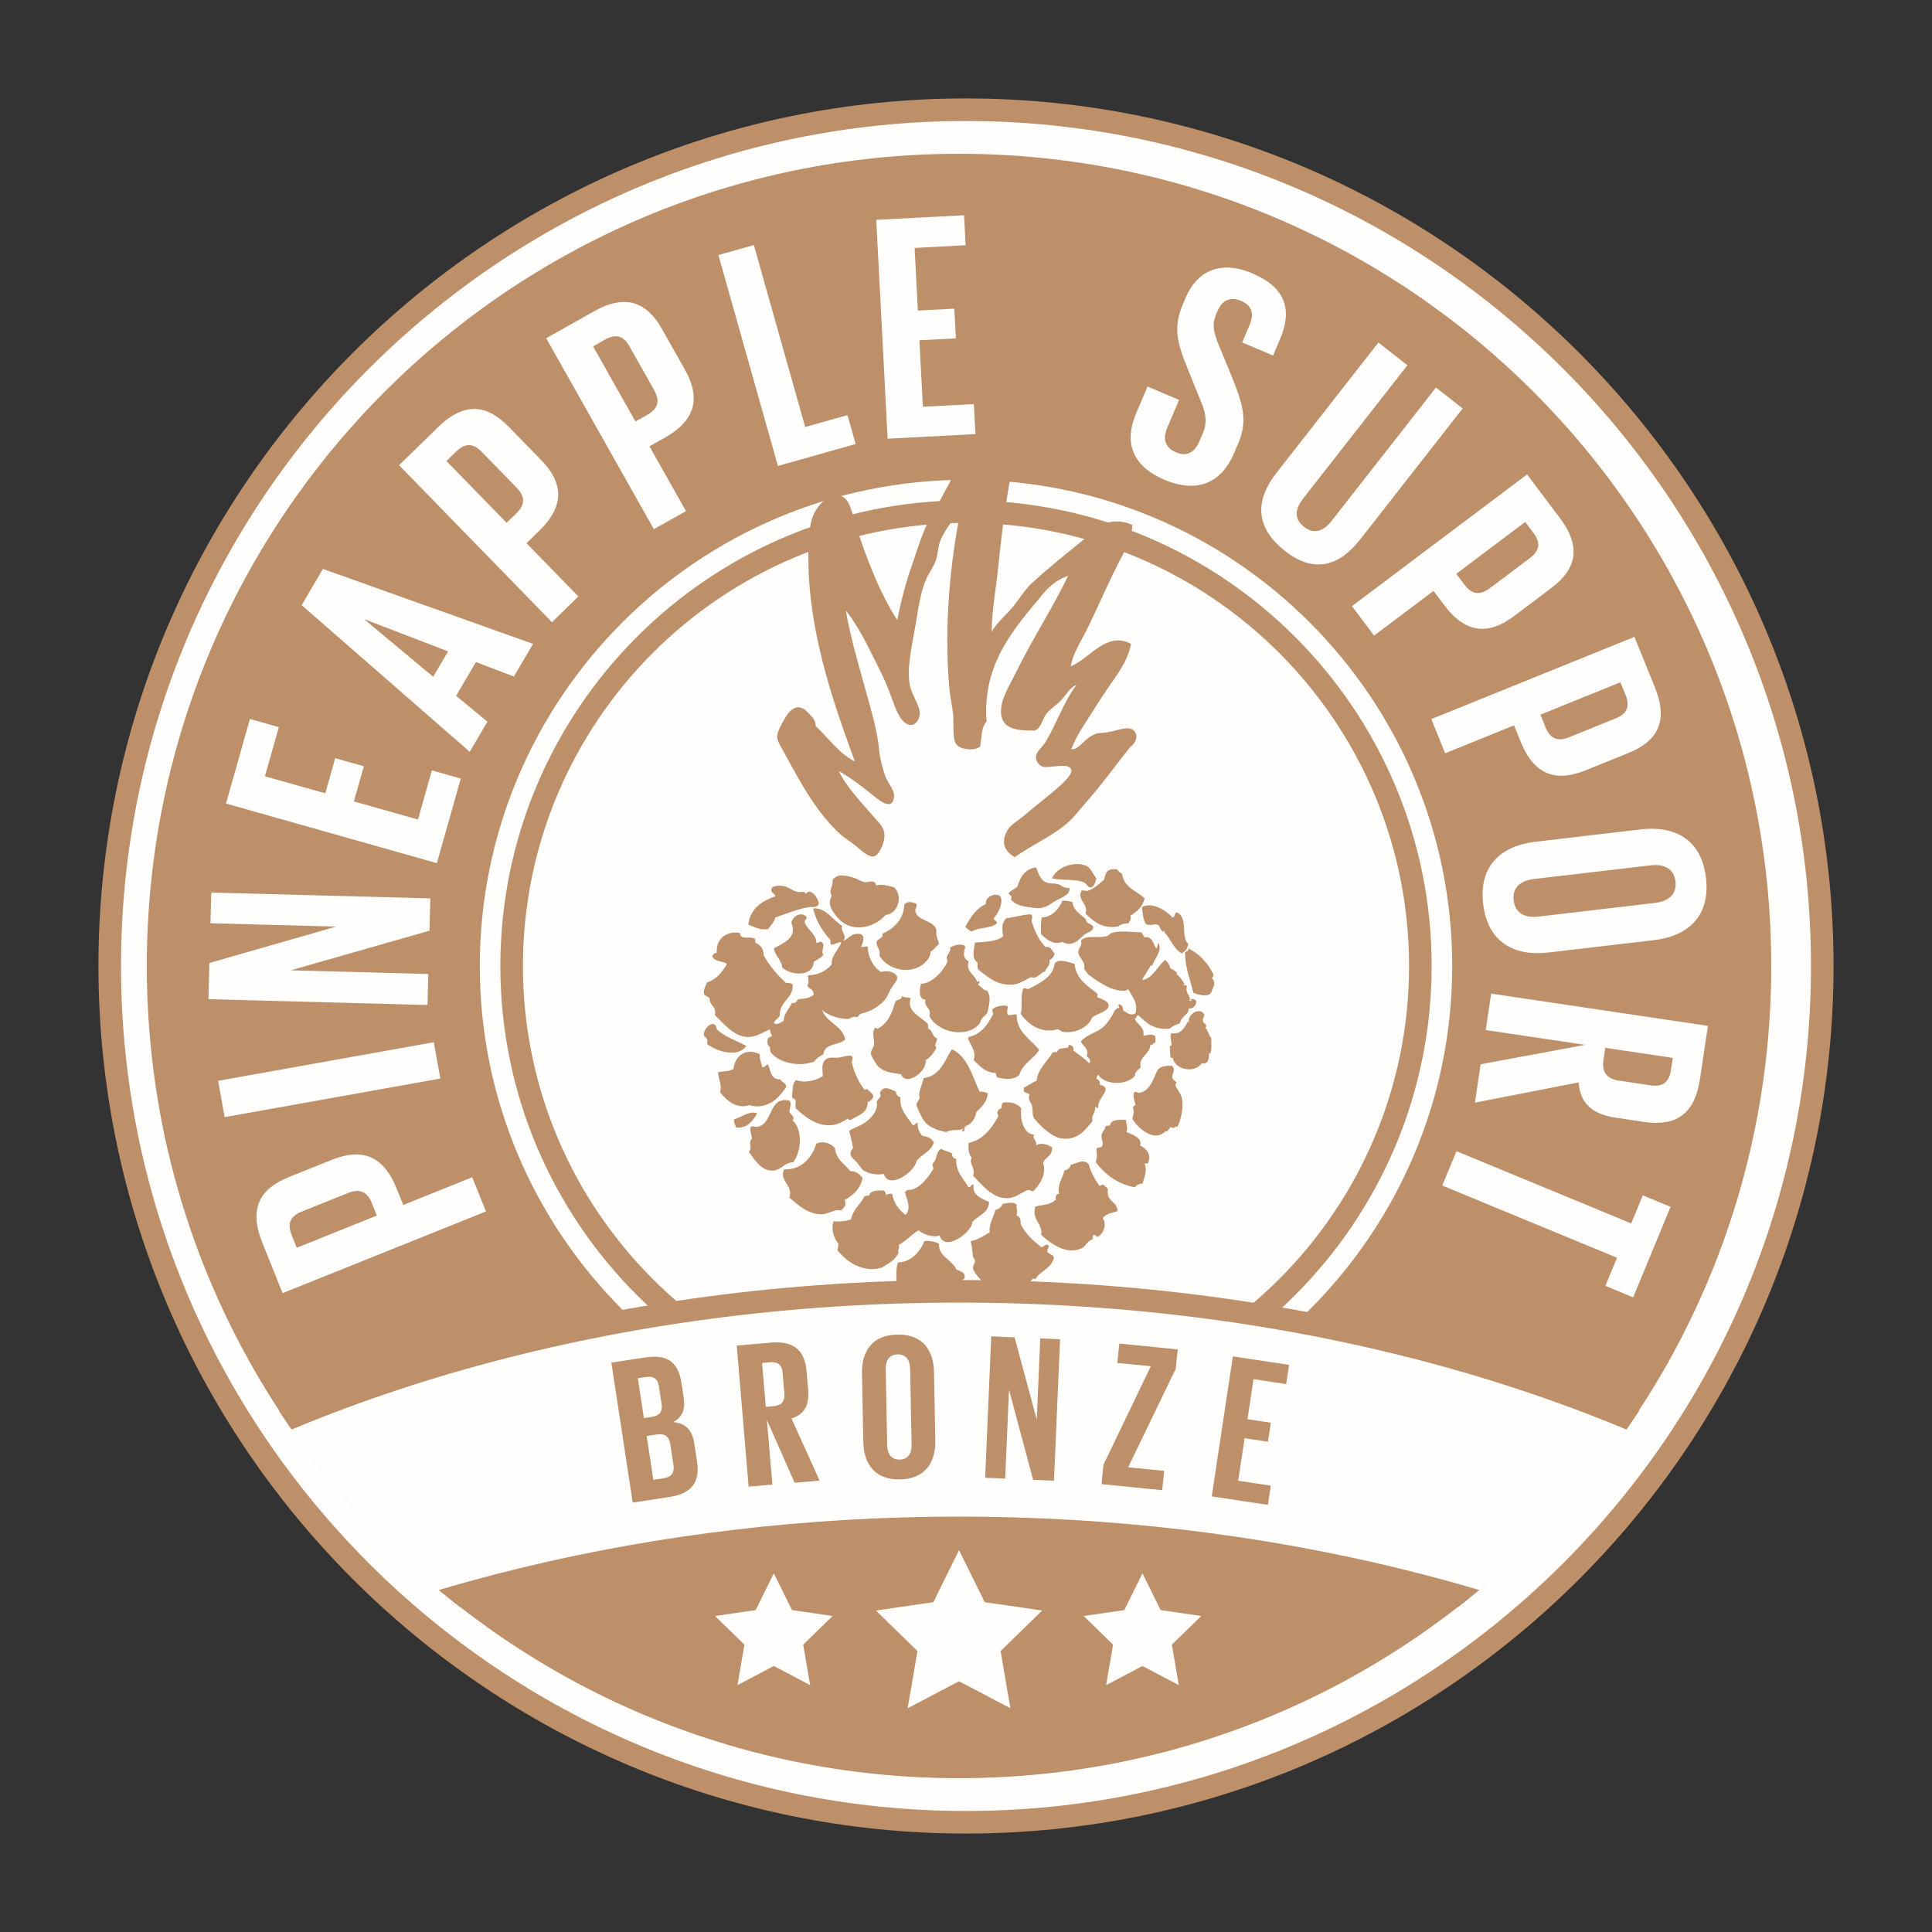 <?xml version="1.0" encoding="UTF-8" standalone="no"?>
<!DOCTYPE svg PUBLIC "-//W3C//DTD SVG 1.1//EN" "http://www.w3.org/Graphics/SVG/1.1/DTD/svg11.dtd">
<svg width="100%" height="100%" viewBox="0 0 1024 1024" version="1.1" xmlns="http://www.w3.org/2000/svg" xmlns:xlink="http://www.w3.org/1999/xlink" xml:space="preserve" xmlns:serif="http://www.serif.com/" style="fill-rule:evenodd;clip-rule:evenodd;stroke-linejoin:round;stroke-miterlimit:2;">
    <rect x="0" y="0" width="1024" height="1024" fill="#333333" stroke="none"/>
    <g>
        <path d="M965.842,512.001C965.842,762.645 762.645,965.839 511.998,965.839C261.349,965.839 58.159,762.645 58.159,512.001C58.159,261.353 261.349,58.16 511.998,58.16C762.645,58.16 965.842,261.353 965.842,512.001Z" style="fill:rgb(255,254,253);fill-rule:nonzero;"/>
        <path d="M511.998,64.143C265.05,64.143 64.142,265.051 64.142,512.001C64.142,758.953 265.05,959.858 511.998,959.858C758.948,959.858 959.86,758.953 959.86,512.001C959.86,265.051 758.948,64.143 511.998,64.143ZM511.998,971.822C258.452,971.822 52.178,765.547 52.178,512.001C52.178,258.455 258.452,52.179 511.998,52.179C765.543,52.179 971.823,258.455 971.823,512.001C971.823,765.547 765.543,971.822 511.998,971.822Z" style="fill:rgb(190,144,105);fill-rule:nonzero;"/>
        <path d="M938.799,512.001C938.799,749.751 746.061,942.483 508.299,942.483C270.55,942.483 77.817,749.751 77.817,512.001C77.817,274.249 270.55,81.51 508.299,81.51C746.061,81.51 938.799,274.249 938.799,512.001Z" style="fill:rgb(190,144,105);fill-rule:nonzero;"/>
        <path d="M157.289,661.329L199.736,644.283L197.055,637.606C194.56,631.401 190.459,629.915 184.57,632.275L159.772,642.238C153.89,644.604 152.113,648.454 154.602,654.658L157.289,661.329ZM149.783,685.397L138.993,658.525C131.643,640.24 138.023,629.927 153.13,623.857L175.866,614.729C190.967,608.659 202.873,611.634 210.216,629.918L213.727,638.663L250.291,623.974L257.57,642.099L149.783,685.397Z" style="fill:rgb(255,254,253);fill-rule:nonzero;"/>
        <path d="M229.937,552.394L115.608,572.851L119.054,592.11L233.383,571.654L229.937,552.394Z" style="fill:rgb(255,254,253);"/>
        <path d="M154.064,514.297L227.017,516.236L226.573,532.676L110.473,529.588L110.987,510.409L178.156,491.12L111.547,489.344L111.98,473.077L228.08,476.168L227.624,493.287L154.064,514.297Z" style="fill:rgb(255,254,253);fill-rule:nonzero;"/>
        <path d="M119.785,425.899L132.462,381.061L147.79,385.398L140.43,411.441L172.408,420.481L177.671,401.848L192.843,406.139L187.573,424.766L221.532,434.364L228.892,408.318L244.227,412.649L231.55,457.491L119.785,425.899Z" style="fill:rgb(255,254,253);fill-rule:nonzero;"/>
        <path d="M229.599,358.689L237.491,345.244L193.397,328.303L193.309,328.452L229.599,358.689ZM248.965,398.466L159.883,320.747L171.158,301.542L282.526,341.28L272.385,358.569L252.242,350.919L241.738,368.798L258.329,382.509L248.965,398.466Z" style="fill:rgb(255,254,253);fill-rule:nonzero;"/>
        <path d="M236.609,244.351L268.534,277.115L273.687,272.093C278.471,267.432 278.284,263.068 273.868,258.526L255.215,239.385C250.793,234.843 246.551,234.668 241.761,239.33L236.609,244.351ZM211.501,246.568L232.239,226.364C246.353,212.612 258.323,214.59 269.679,226.244L286.778,243.793C298.135,255.447 299.917,267.589 285.803,281.338L279.055,287.916L306.553,316.138L292.562,329.767L211.501,246.568Z" style="fill:rgb(255,254,253);fill-rule:nonzero;"/>
        <path d="M314.346,183.569L336.813,223.416L343.082,219.882C348.9,216.601 349.841,212.337 346.727,206.814L333.6,183.528C330.487,178.007 326.432,176.755 320.608,180.038L314.346,183.569ZM289.501,179.284L314.725,165.059C331.889,155.382 342.953,160.354 350.951,174.535L362.985,195.875C370.976,210.056 369.592,222.242 352.429,231.922L344.221,236.551L363.575,270.878L346.563,280.473L289.501,179.284Z" style="fill:rgb(255,254,253);fill-rule:nonzero;"/>
        <path d="M380.761,135.182L399.554,129.88L426.777,226.328L449.198,219.999L453.527,235.334L412.307,246.965L380.761,135.182Z" style="fill:rgb(255,254,253);fill-rule:nonzero;"/>
        <path d="M464.427,116.514L510.969,114.09L511.792,130L484.757,131.408L486.486,164.604L505.823,163.593L506.64,179.337L487.304,180.342L489.144,215.585L516.174,214.181L517.004,230.091L470.462,232.514L464.427,116.514Z" style="fill:rgb(255,254,253);fill-rule:nonzero;"/>
        <path d="M602.119,219.21L608.217,204.863L624.931,211.963L618.703,226.629C616.156,232.623 617.359,237.23 623.512,239.847C629.189,242.256 633.32,239.545 635.726,233.87L637.473,229.767C640.084,223.618 639.174,218.766 635.867,211.213L629.791,196.155C623.832,181.712 621.713,173.554 626.939,161.254L628.482,157.626C634.107,144.38 646.195,137.413 663.697,144.853C681.666,152.497 685.008,164.338 678.441,179.793L674.756,188.465L658.357,181.495L662.318,172.195C664.93,166.041 663.369,161.841 657.685,159.428C652.644,157.284 647.971,158.648 645.418,164.639L644.482,166.847C641.935,172.838 643.771,177.716 646.832,184.972L653.515,201.214C659.07,215.305 661.25,223.305 656.23,235.132L654.023,240.334C647.783,255 635.474,262.057 617.191,254.281C598.9,246.512 596.154,233.245 602.119,219.21Z" style="fill:rgb(255,254,253);fill-rule:nonzero;"/>
        <path d="M775.24,216.497L721.097,285.705C710.011,299.869 696.761,304.29 681.111,292.049C664.929,279.384 665.355,264.931 676.443,250.768L730.58,181.566L745.961,193.591L690.65,264.283C686.433,269.681 685.738,275.011 691.142,279.232C696.533,283.455 701.547,281.498 705.769,276.104L761.08,205.415L775.24,216.497Z" style="fill:rgb(255,254,253);fill-rule:nonzero;"/>
        <path d="M808.404,276.638L771.84,304.136L776.17,309.887C780.187,315.226 784.529,315.597 789.599,311.785L810.957,295.723C816.027,291.911 816.74,287.732 812.72,282.392L808.404,276.638ZM809.396,251.451L826.8,274.594C838.634,290.34 835.16,301.959 822.15,311.742L802.574,326.466C789.564,336.251 777.297,336.473 765.455,320.729L759.789,313.197L728.295,336.879L716.558,321.273L809.396,251.451Z" style="fill:rgb(255,254,253);fill-rule:nonzero;"/>
        <path d="M858.853,361.627L816.46,378.796L819.152,385.464C821.66,391.657 825.771,393.138 831.648,390.76L856.417,380.727C862.3,378.346 864.064,374.491 861.552,368.295L858.853,361.627ZM866.29,337.544L877.162,364.381C884.552,382.643 878.203,392.98 863.119,399.085L840.412,408.283C825.322,414.39 813.41,411.449 806.021,393.187L802.486,384.457L765.957,399.24L758.626,381.136L866.29,337.544Z" style="fill:rgb(255,254,253);fill-rule:nonzero;"/>
        <path d="M815.344,485.81L877.291,478.554C884.272,477.74 888.846,474.094 888.028,467.116C887.229,460.313 881.936,457.828 874.955,458.646L813.02,465.898C806.039,466.716 801.459,470.358 802.264,477.17C803.082,484.142 808.369,486.628 815.344,485.81ZM813.803,446.141L869.627,439.604C887.66,437.493 901.797,444.806 904.198,465.227C906.612,485.819 894.535,496.203 876.502,498.314L820.684,504.851C802.815,506.946 788.508,499.652 786.094,479.06C783.699,458.64 795.938,448.236 813.803,446.141Z" style="fill:rgb(255,254,253);fill-rule:nonzero;"/>
        <path d="M886.586,560.704L850.828,555.386L849.875,561.826C848.889,568.431 851.856,571.815 857.949,572.726L874.902,575.247C881.17,576.177 884.647,573.752 885.627,567.145L886.586,560.704ZM840.154,553.794L787.455,545.954L790.336,526.638L905.221,543.731L901.037,571.862C898.141,591.348 887.42,597.028 871.315,594.634L856.576,592.44C844.209,590.602 837.578,585.111 836.672,573.717L781.736,584.422L784.762,564.087L840.154,553.794Z" style="fill:rgb(255,254,253);fill-rule:nonzero;"/>
        <path d="M885.445,639.644L865.619,687.612L850.892,681.518L857.043,666.645L764.427,628.352L771.957,610.143L864.568,648.442L870.724,633.557L885.445,639.644Z" style="fill:rgb(255,254,253);fill-rule:nonzero;"/>
        <path d="M775.678,512.001C775.678,657.626 657.627,775.671 511.998,775.671C366.379,775.671 248.328,657.626 248.328,512.001C248.328,366.374 366.379,248.326 511.998,248.326C657.627,248.326 775.678,366.374 775.678,512.001Z" style="fill:rgb(255,254,253);fill-rule:nonzero;"/>
        <path d="M511.998,254.308C369.907,254.308 254.31,369.909 254.31,512.001C254.31,654.092 369.907,769.689 511.998,769.689C654.094,769.689 769.698,654.092 769.698,512.001C769.698,369.909 654.094,254.308 511.998,254.308ZM511.998,781.654C363.312,781.654 242.346,660.687 242.346,512.001C242.346,363.313 363.312,242.344 511.998,242.344C660.69,242.344 781.661,363.313 781.661,512.001C781.661,660.687 660.69,781.654 511.998,781.654Z" style="fill:rgb(190,144,105);fill-rule:nonzero;"/>
        <path d="M752.814,512.001C752.814,644.996 645.004,752.812 511.998,752.812C379.003,752.812 271.187,644.996 271.187,512.001C271.187,378.998 379.003,271.182 511.998,271.182C645.004,271.182 752.814,378.998 752.814,512.001Z" style="fill:rgb(255,254,253);fill-rule:nonzero;"/>
        <path d="M511.998,277.164C382.514,277.164 277.169,382.512 277.169,512.001C277.169,641.485 382.514,746.83 511.998,746.83C641.487,746.83 746.832,641.485 746.832,512.001C746.832,382.512 641.487,277.164 511.998,277.164ZM511.998,758.794C375.916,758.794 265.205,648.086 265.205,512.001C265.205,375.914 375.916,265.2 511.998,265.2C648.082,265.2 758.795,375.914 758.795,512.001C758.795,648.086 648.082,758.794 511.998,758.794Z" style="fill:rgb(190,144,105);fill-rule:nonzero;"/>
        <path d="M508.305,821.6L521.916,849.191L552.363,853.619L530.334,875.087L535.539,905.412L508.305,891.099L481.071,905.412L486.276,875.087L464.246,853.619L494.694,849.191L508.305,821.6Z" style="fill:rgb(255,254,253);"/>
        <path d="M605.529,833.861L615.158,853.379L636.695,856.515L621.109,871.698L624.791,893.144L605.529,883.02L586.269,893.144L589.949,871.698L574.363,856.515L595.896,853.379L605.529,833.861Z" style="fill:rgb(255,254,253);"/>
        <path d="M410.134,833.861L419.767,853.379L441.3,856.515L425.714,871.698L429.394,893.144L410.134,883.02L390.874,893.144L394.554,871.698L378.968,856.515L400.501,853.379L410.134,833.861Z" style="fill:rgb(255,254,253);"/>
        <path d="M581.106,465.539C580.71,467.531 580.019,469.222 578.722,470.303C576.374,470.607 576.241,468.7 574.979,467.922C570.725,465.594 562.827,466.906 557.616,465.539C559.643,460.203 568.504,456.224 575.317,458.73C578.313,459.831 579.242,463.357 581.106,465.539Z" style="fill:rgb(190,144,105);"/>
        <path d="M549.098,459.749C551.108,464.712 552.026,468.255 557.955,468.258C558.686,468.258 559.948,468.404 560.672,468.603C562.366,469.07 563.692,470.811 566.805,470.645C567.588,474.556 561.174,476.168 558.299,478.134C555.846,479.819 553.194,481.934 548.077,481.2C543.94,480.607 538.764,480.359 535.821,476.775C536.563,474.631 535.539,474.684 534.459,473.708C535.469,471.883 537.76,471.336 539.233,469.967C540.774,464.82 543.203,460.556 549.098,459.749Z" style="fill:rgb(190,144,105);"/>
        <path d="M441.183,466.564C443.624,463.094 447.276,463.684 452.411,465.203C454.759,465.892 456.862,467.569 458.544,467.581C460.701,467.598 463.627,466.015 464.334,469.287C467.483,468.495 470.182,469.351 473.862,470.303C478.769,474.611 476.041,484.419 469.44,484.946C462.64,492.499 450.664,494.395 443.905,486.307C441.493,483.42 438.151,479.414 440.838,474.731C438.893,471.603 441.983,469.593 441.183,466.564Z" style="fill:rgb(190,144,105);"/>
        <path d="M410.881,486.306C410.256,488.975 408.463,490.472 407.131,492.434C402.866,493.082 400.284,491.526 396.586,490.051C397.743,481.449 403.69,477.645 410.881,475.069C411.155,473.79 408.428,473.229 408.837,471.325C409.275,469.318 412.791,469.245 415.309,469.625C417.622,469.975 419.942,472.035 422.46,472.689C424.498,473.221 426.555,471.862 426.882,473.708C427.665,473.25 428.015,472.338 429.61,472.689C432.005,473.813 433.284,476.042 434.032,478.817C433.022,481.51 430.516,480.476 428.243,480.858C422.43,481.846 416.074,484.615 410.881,486.306Z" style="fill:rgb(190,144,105);"/>
        <path d="M526.631,486.642C526.701,488.059 528.518,487.708 528.336,489.373C525.41,492.347 518.447,491.289 515.052,493.792C513.784,493.024 512.36,492.405 511.659,491.07C514.422,486.233 517.266,481.477 522.547,479.156C522.127,475.396 526.725,473.615 529.02,474.392C533.285,475.835 528.723,485.102 526.631,486.642Z" style="fill:rgb(190,144,105);"/>
        <path d="M568.504,478.134C568.615,482.366 572.846,484.676 575.316,486.987C575.731,487.375 575.639,488.365 576,488.687C577.35,489.884 579.283,489.978 579.406,491.409C579.574,493.568 576.303,494.096 574.633,495.501C572.436,497.353 568.604,502.365 563.061,499.243C558.358,501.136 554.361,497.59 551.832,495.159C551.645,492.706 551.5,489.335 552.166,486.306C557.295,486.087 561.25,482.094 563.061,477.453C565.35,477.205 566.899,477.701 568.504,478.134Z" style="fill:rgb(190,144,105);"/>
        <path d="M485.435,478.817C486.527,480.45 484.985,481.492 485.102,482.565C485.663,488.234 494.688,487.44 496.33,492.776C495.903,495.773 497.014,497.823 497.703,500.263C496.155,501.565 495.08,503.323 493.268,504.346C493.187,505.528 492.819,506.87 492.252,507.752C486.212,517.227 471.321,515.492 466.034,506.393C467.214,503.11 464.188,502.462 464.679,498.904C465.853,497.3 468.219,497.272 467.74,494.817C474.307,492.081 479.038,486.674 479.312,479.498C480.925,477.517 482.893,478.023 485.435,478.817Z" style="fill:rgb(190,144,105);"/>
        <path d="M546.043,484.604C547.557,484.633 547.061,487.06 546.715,488.009C548.322,493.553 550.635,498.39 554.205,501.969C556.77,501.151 557.527,504.057 558.971,505.37C558.604,507.042 557.738,508.213 556.254,508.777C556.623,511.993 554.637,512.834 553.865,514.905C552.061,515.247 550.336,517.677 548.076,518.308C547.639,518.43 546.803,517.792 546.383,517.969C544.576,518.711 540.559,521.308 537.865,521.711C529.055,523.054 523.599,517.776 518.459,513.879C518.06,512.931 518.084,511.532 518.125,510.138C514.918,508.128 516.08,503.701 516.763,499.585C521.356,499.132 528.15,499.348 531.736,496.179C530.883,492.143 531.012,488.71 533.441,486.643C538.051,486.134 541.936,484.779 546.043,484.604Z" style="fill:rgb(190,144,105);"/>
        <path d="M427.221,485.625C428.43,487.088 426.035,487.208 426.543,489.029C428.021,492.93 432.736,495.258 432.671,499.584C433.057,500.271 434.178,498.851 435.394,499.242C437.87,500.803 434.74,504.305 436.416,506.055C435.212,507.794 432.992,508.522 431.31,509.795C430.773,518.199 418.984,516.861 414.626,512.857C414.153,508.453 410.811,506.919 410.203,502.646C415.058,499.854 422.898,497.116 419.393,489.029C420.152,485.947 423.821,483.053 427.221,485.625Z" style="fill:rgb(190,144,105);"/>
        <path d="M511.314,501.287C511.255,501.68 511.383,501.889 511.659,501.969C510.548,505.19 510.397,508.061 513.352,509.461C511.769,514.983 516.49,516.309 517.781,520.014C518.013,521.029 518.51,519.683 519.143,520.014C519.51,521.284 518.301,520.977 518.459,522.052C520.111,523.01 520.977,524.757 523.231,525.119C525.627,528.463 524.096,533.251 523.231,537.03C521.869,538.619 519.906,539.609 519.481,542.14C512.849,550.98 496.499,547.104 492.597,538.389C494.075,534.392 489.302,533.522 490.552,529.883C486.726,529.658 487.281,524.529 488.163,521.371C491.265,521.547 494.822,519.058 497.013,516.946C499.093,514.945 501.628,511.259 502.125,509.797C502.347,509.115 501.657,508.065 501.78,507.412C502.125,505.625 504.344,504.118 503.48,502.307C505.139,501.107 509.141,499.854 511.314,501.287Z" style="fill:rgb(190,144,105);"/>
        <path d="M569.527,510.818C570.416,519.347 576.648,522.537 581.783,526.822C582.064,527.78 581.304,527.698 581.451,528.521C583.08,529.193 587.332,530.453 587.572,532.605C587.976,536.174 581.199,537.176 578.722,539.417C577.232,544.204 569.83,547.999 563.404,546.9C562.218,546.704 561.746,545.793 560.672,545.545C551.113,548.118 544.904,542.536 540.925,537.369C542.234,533.747 540.535,529.045 542.293,524.096C543.179,523.25 543.968,524.423 545.353,524.096C551.131,521.062 558.199,517.755 558.97,510.818C560.798,507.558 567.33,510.385 569.527,510.818Z" style="fill:rgb(190,144,105);"/>
        <path d="M477.951,527.838C479.417,529.17 481.199,528.178 482.712,529.202C480.171,535.827 487.947,538.845 491.568,542.484C492.088,542.978 491.867,544.225 491.907,545.206C494.449,545.954 494.022,549.669 496.674,550.312C496.68,552.436 494.805,553.63 496.329,555.411C494.758,557.921 493.309,560.565 490.552,561.885C491.562,568.287 479.739,575.989 477.606,569.376C472.781,568.588 467.74,568.363 464.679,564.265C463.65,562.901 461.647,559.501 461.606,558.479C461.512,556.058 463.516,555.301 463.312,552.351C463.171,550.332 462.178,547.333 463.65,544.861C464.614,544.581 464.533,545.347 465.35,545.206C470.754,542.265 472.822,536.809 474.545,530.905C475.299,529.504 478.261,530.31 477.951,527.838Z" style="fill:rgb(190,144,105);"/>
        <path d="M534.125,533.286C534.219,535.234 533.256,536.82 534.459,538.056C536.129,538.132 537.041,537.454 538.893,537.714C538.596,546.944 546.342,550.855 550.805,556.434C547.859,561.44 542.023,563.55 540.248,569.712C537.449,572.426 533.08,572.195 528.676,571.076C528.021,570.595 528.063,569.423 527.652,568.696C521.815,568.397 519.27,564.823 516.08,561.885C517.518,556.828 514.568,554.523 513.02,550.311C513.34,550.303 513.283,549.893 513.352,549.626C520.193,548.182 523.388,543.095 526.293,537.714C526.848,536.98 525.316,535.946 526.293,534.649C527.957,533.437 531.508,532.441 534.125,533.286Z" style="fill:rgb(190,144,105);"/>
        <path d="M379.902,545.545C384.073,549.541 390.289,551.498 395.558,554.396C391.03,560.836 379.92,557.249 374.796,553.37C375.317,550.803 374.253,549.83 373.09,548.954C372.454,544.646 379.225,539.411 379.902,545.545Z" style="fill:rgb(190,144,105);"/>
        <path d="M519.143,578.562C521.059,578.464 522.379,578.954 523.565,579.584C523.067,584.421 520.094,586.779 517.435,589.461C516.793,593.231 514.901,595.776 511.659,596.951C510.695,598.005 511.769,599.062 510.631,599.675C509.13,599.725 510.537,598.706 510.631,598.314C507.225,599.564 504.876,598.326 501.447,600.017C497.335,599.199 491.744,597.543 489.18,593.209C487.883,590.995 485.803,586.428 485.78,585.716C485.727,584.276 486.983,583.166 487.479,581.971C486.393,579.154 488.963,574.778 489.524,571.416C498.456,570.242 500.554,562.25 504.509,556.098C512.886,560.084 515.258,570.086 519.143,578.562Z" style="fill:rgb(190,144,105);"/>
        <path d="M402.714,558.82C402.568,561.341 403.38,563.164 404.069,565.632C405.729,565.809 405.577,564.182 407.131,564.264C408.457,567.717 408.62,572.317 413.598,572.098C414.07,573.553 416.67,573.919 416.664,575.841C416.664,576.79 413.265,580.798 411.565,582.313C408.025,585.465 402.796,587.539 397.264,585.716C390.464,588.158 384.926,583.044 381.608,578.901C382.899,575.571 380.814,572.142 380.586,568.354C383.203,567.662 385.744,568.12 388.752,566.651C389.483,559.331 395.687,555.151 402.714,558.82Z" style="fill:rgb(190,144,105);"/>
        <path d="M451.394,562.907C452.808,568.646 455.04,573.553 458.206,577.544C458.889,577.66 459.275,577.476 459.222,576.862C460.507,578.303 462.423,579.112 462.967,581.288C462.178,582.425 461.565,583.747 459.906,584.012C460.017,590.258 454.654,591.026 451.056,593.547C450.208,593.591 449.642,593.372 449.35,592.866C447.264,594.265 444.004,595.936 441.522,596.269C432.841,597.437 426.087,591.421 421.776,587.416C421.478,585.701 421.689,585.511 421.776,583.671C421.601,582.258 419.854,582.421 419.732,580.946C420.328,577.917 419.773,573.728 422.121,572.434C426.497,574.333 432.736,572.563 436.077,570.399C436.083,566.835 434.915,563.368 438.122,561.204C439.734,560.114 442.071,560.844 444.582,560.523C448.316,560.047 453.591,557.473 451.394,562.907Z" style="fill:rgb(190,144,105);"/>
        <path d="M474.89,578.563C474.96,580.307 475.848,581.224 477.268,581.627C476.625,588.109 480.977,592.095 483.735,596.27C485.324,596.618 484.868,594.906 486.462,595.245C486.1,597.797 487.345,600.382 488.84,602.053C491.802,602.278 493.806,603.453 494.974,605.462C493.531,610.372 488.501,611.698 485.779,615.332C484.985,621.109 470.906,630.909 468.417,622.14C466.157,622.833 461.132,622.526 457.861,620.44C456.442,619.535 455.256,617.174 453.784,615.676C451.739,613.614 449.18,611.972 452.078,608.529C451.681,605.082 450.904,602.859 450.033,599.336C453.369,597.294 456.622,596.71 459.906,593.889C462.961,591.26 465.344,588.062 464.679,584.013C465.187,582.223 467.611,581.817 466.372,579.247C468.3,575.12 471.297,577.091 474.89,578.563Z" style="fill:rgb(190,144,105);"/>
        <path d="M418.371,583.335C419.691,584.737 418.716,587.086 418.371,588.783C418.681,591.05 421.771,591.503 420.077,593.889C425.656,598.533 424.657,610.663 420.416,616.021C415.596,616.079 414.059,620.32 409.52,620.439C403.422,620.604 400.185,614.901 396.926,610.564C399.227,608.011 396.108,605.82 398.626,603.42C398.386,601.416 397.2,599.223 397.948,597.292C399.046,596.733 399.788,597.131 401.009,597.292C410.105,596.164 406.869,580.905 418.371,583.335Z" style="fill:rgb(190,144,105);"/>
        <path d="M541.275,587.416C540.447,592.942 542.56,601.224 548.076,601.375C546.931,603.7 549.851,604.52 549.097,607.161C551.435,605.263 555.67,606.714 557.615,608.187C557.949,612.834 553.941,613.135 552.849,616.356C554.898,622.691 550.863,627.996 547.742,631.338C546.515,631.425 546.101,630.707 545.015,630.657C541.685,631.726 538.39,634.983 533.781,635.076C525.836,635.252 520.07,627.438 515.742,623.165C517.312,618.652 513.213,617.134 515.052,613.631C513.562,611.954 513.084,609.247 513.351,605.804C521.373,603.948 525.445,598.145 529.019,591.844C529.289,590.661 528.511,590.532 528.675,589.461C528.834,588.023 530.216,587.825 531.052,587.08C530.334,585.804 531.099,585.144 531.736,584.353C536.416,583.876 539.406,585.088 541.275,587.416Z" style="fill:rgb(190,144,105);"/>
        <path d="M401.354,590.136C398.894,594.14 396.142,598.145 390.113,597.636C389.793,596.135 388.817,595.294 389.097,593.208C392.164,592.715 397.154,588.365 401.354,590.136Z" style="fill:rgb(190,144,105);"/>
        <path d="M457.184,624.185C456.156,630.307 452.101,633.394 447.65,636.105C448.976,638.587 447.341,640.311 445.605,641.549C441.977,640.732 439.092,643.682 435.05,643.588C427.946,643.443 422.793,638.448 418.371,634.738C420.573,627.903 412.722,626.113 415.643,619.759C425.095,620.215 430.604,613.047 432.672,606.145C436.551,604.373 440.646,606.277 442.544,608.529C443.123,614.753 447.785,616.897 450.711,620.785C454.223,620.572 455.402,622.671 457.184,624.185Z" style="fill:rgb(190,144,105);"/>
        <path d="M504.508,611.245C504.771,613.506 505.302,613.841 506.885,614.311C506.283,620.922 510.822,624.739 513.351,629.29C514.783,629.357 514.404,627.616 516.08,627.932C515.07,633.599 520.362,635.274 524.248,637.121C523.937,643.278 518.276,644.085 515.396,647.677C515.198,653.128 500.629,663.864 498.035,654.833C494.145,656.165 489.412,654.12 486.801,652.099C482.951,654.384 480.217,657.771 476.251,659.933C477.215,661.715 475.45,662.276 476.251,664.016C474.545,667.884 470.8,669.694 467.401,671.845C457.768,674.893 448.549,668.795 443.905,662.655C444.069,661.458 444.413,660.441 444.243,658.911C442.106,656.668 440.231,651.159 441.855,647.333C445.155,647.612 447.708,647.373 451.055,646.315C452.124,640.918 456.062,638.383 458.205,634.059C459,633.949 459.479,633.522 460.589,633.722C461.302,630.917 464.789,630.885 468.417,630.993C469.229,631.434 469.387,632.52 469.784,633.382C470.538,632.883 471.42,632.52 472.845,632.692C473.739,637.915 476.526,641.268 479.995,643.933C483.086,640.428 480.825,636.349 479.651,632.01C480.533,630.058 482.537,630.94 484.085,630.312C488.869,628.364 491.93,623.808 494.629,619.759C494.816,618.444 494.028,618.1 494.296,616.698C497.066,614.169 495.558,611.265 498.713,608.87C500.418,609.884 502.696,610.337 504.508,611.245Z" style="fill:rgb(190,144,105);"/>
        <path d="M582.81,628.612C583.517,628.42 583.781,627.765 584.843,627.931C585.55,628.819 586.667,629.281 587.234,630.312C586.087,637.015 592.164,636.496 592.339,641.887C589.535,642.986 586.374,643.021 584.511,645.633C586.777,649.482 584.732,653.647 582.123,655.51C580.9,655.592 580.876,654.483 579.738,654.483C578.675,655.195 579.539,655.873 579.06,656.866C576.111,657.759 575.527,660.628 573.271,661.633C564.824,665.407 556.406,658.665 551.831,654.483C552.873,648.536 546.58,646.514 548.759,639.505C552.632,638.453 556.605,638.792 559.654,635.765C559.328,633.838 559.912,632.836 561.359,632.692C560.267,627.569 563.333,624.751 564.076,620.439C565.748,619.943 567.191,619.242 567.482,617.379C571.103,616.505 574.283,614.031 577.021,617.037C578.265,621.579 580.374,625.253 582.81,628.612Z" style="fill:rgb(190,144,105);"/>
        <path d="M538.893,638.477C538.444,640.72 539.829,642.893 538.549,643.933C540.231,644.634 541.178,646.06 540.926,648.7C543.485,653.864 547.534,657.533 551.832,660.951C553.481,661.108 554.17,658.953 555.571,659.934C556.582,661.19 554.637,661.768 555.227,663.678C556.151,664.8 558.026,664.975 558.639,666.401C557.436,672.359 551.395,673.457 548.76,677.979C548.153,678.014 548.047,677.564 547.399,677.634C545.348,680.549 544.274,682.121 540.586,683.762C539.262,684.359 538.122,685.609 537.188,685.807C532.186,686.83 524.651,683.143 521.185,679.673C519.557,678.061 515.934,674.333 515.742,672.19C515.607,670.77 516.723,669.579 516.763,668.445C516.793,667.441 515.906,666.828 515.742,666.056C515.262,663.865 515.45,660.828 514.375,657.889C518.471,656.984 521.473,654.998 524.592,653.128C523.896,649.08 526.514,645.324 527.653,641.21C529.541,640.82 530.709,639.727 531.399,638.144C533.723,637.623 537.176,636.876 538.893,638.477Z" style="fill:rgb(190,144,105);"/>
        <path d="M497.703,659.256C497.218,666.003 504.707,667.645 506.886,672.867C508.376,673.603 511.688,674.152 511.314,676.95C511.005,679.252 507.248,678.866 504.509,681.378C502.493,683.236 501.453,686.496 498.036,687.174C494.606,687.852 491.703,687.208 490.208,686.485C483.238,688.447 478.261,684.083 474.891,680.362C475.562,676.6 474.481,673.732 475.913,669.122C482.934,669.034 487.924,663.164 489.869,657.889C492.1,657.427 496.003,658.058 497.703,659.256Z" style="fill:rgb(190,144,105);"/>
        <path d="M511.314,690.234C509.508,692.384 511.992,693.389 511.659,696.018C512.354,696.59 513.195,694.393 513.697,693.634C514.404,693.494 514.598,693.868 515.052,693.979C516.033,692.688 516.904,691.286 517.781,689.889C520.234,690.257 521.309,690.234 522.547,688.868C526.1,689.247 530.639,692.922 527.309,696.018C523.021,695.807 523.885,700.755 519.143,700.107C516.19,702.035 513.34,704.056 508.93,704.523C506.26,702.426 503.241,700.691 501.096,698.062C502.02,696.391 502.271,695.258 501.447,693.296C501.47,691.963 502.814,691.94 503.48,691.256C502.72,686.355 508.772,689.13 511.314,690.234Z" style="fill:rgb(190,144,105);"/>
        <path d="M606.635,476.092C605.729,480.739 602.586,483.16 599.145,485.29C599.787,487.361 598.772,487.837 598.129,489.373C596.213,489.438 594.121,489.738 592.678,491.071C584.178,492.522 579.483,488.173 575.317,484.262C577.098,478.989 570.561,477.029 573.272,472.011C574.26,472.047 575.498,471.821 576,472.347C579.862,471.106 582.467,468.609 585.19,466.222C586.071,462.685 586.498,460.088 591.994,460.772C592.783,461.686 593.584,462.592 594.723,463.158C595.699,470.46 602.334,472.108 606.635,476.092Z" style="fill:rgb(190,144,105);"/>
        <path d="M605.279,519.33C610.496,519.201 613.131,512.507 617.535,508.776C618.802,509.89 619.947,511.131 620.252,513.201C621.496,513.566 625.199,516.088 623.318,516.266C624.908,516.946 626.496,519.342 627.746,521.371C627.752,522.245 627.496,521.783 627.062,521.711C627.402,522.841 628.435,521.62 629.107,522.732C627.957,526.997 631.427,527.254 630.468,530.56C630.912,530.152 631,530.43 631.49,530.56C632.654,530.198 630.545,530.461 631.152,529.541C632.484,529.343 633.127,529.836 633.869,530.219C634.687,533.257 631.023,535.243 630.125,534.308C630.211,537.979 626.088,538.249 625.357,542.483C623.166,543.004 621.39,543.95 619.912,545.206C611.144,546.024 607.429,541.804 603.234,538.056C602.328,538.292 602.509,539.606 601.529,539.759C601.709,542.436 607.066,544.178 605.957,548.954C608.34,548.676 610.769,547.694 612.429,549.292L612.429,552.351C611.482,552.727 610.642,554.404 609.701,553.709C609.607,558.832 603.228,560.07 604.595,565.632C603.521,567.052 601.638,567.665 601.529,570.054C597.638,575.385 585.656,575.27 582.123,569.712C581.304,569.914 581.369,571.001 581.105,571.757C582.297,572.266 583.431,573.483 582.81,574.824C590.715,576.796 581.222,581.825 582.123,587.08C581.322,587.909 581.496,586.569 580.422,586.735C580.592,590.118 578.283,591.151 579.06,594.225C574.785,599.459 570.795,604.489 562.715,603.42C557.668,602.745 551.931,597.286 548.759,593.547C546.65,591.061 547.685,589.96 547.06,586.396C546.691,584.341 544.361,582.733 545.699,580.268C545.121,579.261 543.484,579.305 542.636,578.562L542.636,576.526C545.027,575.396 546.966,573.816 549.443,572.779C550.045,566.534 555.027,562.74 557.955,557.801C559.199,557.731 559.258,557.328 560.332,557.801C560.631,554.065 567.097,557.024 566.466,553.709C568.101,553.951 569.55,555.216 568.849,556.778C571.763,558.97 574.838,561.005 577.349,563.591C578.652,561.946 576.765,560.559 576,559.843C577.302,555.254 574.019,554.997 572.933,552.015C575.842,548.366 581.011,547.449 584.511,544.522C587.338,542.151 589.25,538.733 590.978,535.331C591.802,535.141 591.703,534.017 593.011,534.308C593.297,533.131 592.381,532.868 593.011,532.264C595.172,532.441 595.097,534.463 595.4,535.669C596.855,536.263 599.097,538.851 601.873,537.03C603.211,531.37 600.179,528.426 598.129,524.433C597.123,524.345 597.076,525.207 596.084,525.119C588.845,525.443 581.513,519.981 577.021,516.601C575.877,515.749 575.533,514.496 574.633,513.543C575.34,508.763 571.261,507.771 571.572,504.01C571.718,502.216 573.855,501.432 572.933,498.559C575.818,495.235 581.689,497.572 586.556,496.179C587.601,495.872 588.326,494.785 589.273,494.478C593.857,492.969 599.845,494.213 604.933,494.137C605.67,494.87 606.033,495.989 606.634,496.862C610.496,495.813 611.285,500.239 612.761,502.646C613.896,502.415 613.148,500.307 614.129,499.927C616.121,504.367 611.752,508.169 610.722,511.841C610.455,511.969 609.941,511.672 610.041,511.5C608.906,513.555 606.873,516.701 605.279,519.33Z" style="fill:rgb(190,144,105);"/>
        <path d="M642.047,525.8C640.529,529.396 633.01,526.446 632.508,526.139C630.848,519.178 628.162,513.235 628.086,504.691C628.805,504.162 630.188,504.305 629.779,502.646C635.809,505.594 640.049,510.316 643.065,516.266C643.135,517.241 642.977,517.992 642.381,518.308C644.781,521.29 642.918,523.071 642.047,525.8Z" style="fill:rgb(190,144,105);"/>
        <path d="M638.297,537.714C638.391,539.169 637.252,539.4 637.619,541.117C637.66,542.437 638.998,542.46 639.313,543.5C639.465,544.21 639.08,544.403 638.975,544.861C640.348,546.327 640.692,548.825 642.047,550.312C641.871,553.134 642.69,558.608 640.68,558.479C641.108,560.559 640.43,564.306 636.93,563.591C633.063,569.295 622.25,566.739 621.613,560.524C619.627,562.18 620.473,556.548 619.912,554.396C622.424,554.857 619.252,549.622 620.936,547.587C625.871,548.644 628.051,544.357 629.779,541.117C630.404,541.967 629.539,541.926 630.469,542.14C628.227,538.701 635.639,533.02 638.297,537.714Z" style="fill:rgb(190,144,105);"/>
        <path d="M624.002,597.292C623.424,597.414 623.359,597.026 623.318,596.608C623.113,597.937 622.834,597.063 621.957,597.972C621.088,597.251 621.572,597.847 620.252,597.292C620.334,597.788 617.926,600.917 617.873,599.336C612.436,605.769 603.07,598.407 600.174,592.866C600.893,590.185 601.16,589.659 600.506,586.735C600.84,586.154 601.639,586.052 601.873,585.371C601.313,583.71 600.262,580.964 601.19,578.901C602.398,578.241 602.422,579.352 603.918,579.246C609.684,578.125 611.168,571.895 613.445,567.329C614.346,565.521 618.025,564.565 621.279,564.948C623.154,566.896 621.408,568.494 621.279,571.076C621.701,572.358 622.822,572.935 623.658,573.802C621.764,575.636 624.885,577.572 624.674,578.563C628.348,582.001 626.438,592.951 624.002,597.292Z" style="fill:rgb(190,144,105);"/>
        <path d="M537.865,454.305C532.047,451.095 530.193,445.811 534.459,439.324C536.088,436.859 540.201,434.536 543.308,431.837C549.799,426.2 553.76,423.569 561.015,417.195C563.26,415.223 568.504,410.436 567.822,408.006C566.635,403.727 555.67,407.556 552.51,406.3C550.635,405.561 548.765,403.222 549.097,400.856C549.508,397.99 552.381,396.091 553.865,393.705C559.765,384.247 563.855,371.731 570.543,363.062C566.939,364.376 565.261,368.167 562.377,371.238C560.023,373.743 556.699,375.587 554.549,378.385C552.357,381.244 552.095,385.701 548.42,387.238C538.699,387.215 529.183,386.701 530.715,374.64C531.457,368.863 535.744,361.993 538.549,356.256C546.838,339.335 558.621,321.036 566.127,305.193C561.074,306.826 556.4,310.386 552.849,314.721C538.332,332.419 520.578,351.019 522.886,382.471C519.959,385.778 520.322,390.869 519.479,395.75C515.853,398.268 508.504,397.286 506.553,394.047C504.777,391.129 505.606,382.974 505.186,378.724C504.712,373.992 503.573,369.263 503.141,364.429C500.167,330.847 503.935,296.153 509.275,270.124C505.67,274.69 501.283,280.17 498.713,285.784C497.13,289.251 497.229,293.205 495.99,297.02C494.95,300.231 492.713,303.002 491.224,306.212C487.841,313.518 486.65,323.083 485.101,332.086C483.337,342.274 480.387,354.691 482.373,363.748C483.483,368.769 487.49,373.908 487.479,378.049C487.479,380.435 485.99,383.762 483.396,384.174C477.811,385.053 474.446,374.996 472.845,370.557C470.415,363.827 468.131,358.722 465.695,353.873C460.081,342.706 455.29,332.416 448.333,323.575C450.962,339.849 457.189,359.332 461.606,376.004C463.72,383.958 465.181,389.329 466.033,398.133C466.454,402.483 467.915,407.521 469.095,411.067C470.345,414.791 474.06,418.541 473.862,421.962C473.424,429.764 466.922,424.979 463.65,422.301C457.475,417.256 451.4,412.528 444.582,408.683C448.765,417.367 456.412,425.09 463.312,433.199C465.286,435.515 468.476,438.249 468.756,442.049C469.101,446.769 465.759,453.639 462.967,453.963C460.233,454.284 456.348,450.701 453.783,448.516C450.904,446.068 447.685,444.278 445.605,442.388C433.11,431.011 424.943,416.033 416.331,400.175C414.667,397.114 411.868,392.951 411.904,390.299C411.933,387.667 414.427,383.537 415.987,380.768C419.229,375.04 423.622,372.514 428.243,377.707C430.235,379.939 432.21,381.134 432.326,384.858C439.185,391.164 444.337,399.167 453.1,403.577C441.743,372.493 425.55,328.172 428.927,283.745C429.248,279.422 429.937,275.076 431.649,271.825C433.845,267.665 439.354,260.848 445.944,262.98C450.647,264.499 451.99,273.463 453.783,278.978C459.707,297.269 466.349,314.268 475.562,328.683C477.472,318.83 480.072,308.926 483.396,299.407C486.568,290.328 489.156,281.034 493.946,272.847C501.219,260.448 506.494,248.72 514.034,237.104C515.245,235.235 516.646,233.625 517.781,231.654C519.802,228.14 520.287,223.951 523.914,221.784C528.588,218.977 540.873,217.794 541.953,223.823C542.398,226.308 540.125,232.892 539.232,236.42C534.062,256.671 531.351,278.563 529.019,301.101C527.74,313.389 525.801,322.315 525.609,334.808C528.494,329.641 533.617,325.803 537.519,320.852C540.703,316.821 543.22,312.481 547.06,308.938C555.992,300.692 566.525,292.341 576.332,284.422C578.424,282.743 579.967,280.558 581.783,279.32C586.795,275.899 594.547,275.347 600.174,278.297C599.781,285.839 596.107,292.096 593.011,298.039C586.842,309.931 581.847,322.146 575.66,334.469C572.705,340.349 568.756,346.188 567.482,353.192C576.957,349.638 586.469,334.154 599.484,341.281C597.51,351.34 591.24,358.59 586.217,366.132C583.722,369.856 581.158,373.755 578.722,377.707C574.803,384.06 570.736,389.341 567.822,397.108C572.332,397.365 574.539,391.17 580.767,388.938C582.303,388.389 585.381,388.503 588.256,387.916C593.478,386.856 600.816,383.426 602.207,389.621C602.744,391.982 600.758,395.028 599.144,395.75C591.492,405.43 583.711,416.17 574.978,426.048C572.174,429.22 569.457,432.898 566.467,435.579C557.949,443.223 547.293,447.52 537.865,454.305Z" style="fill:rgb(190,144,105);"/>
        <path d="M621.279,486.306C622.939,486.265 622.279,483.905 623.658,483.584C629.949,486.022 625.621,496.763 629.779,500.263C629.523,502.838 628.086,504.225 626.384,505.368C621.886,502.829 620.363,497.321 616.851,493.792C618.394,494.514 616.267,493.343 617.191,492.776C616.314,496.006 614.439,490.573 614.129,490.389C611.998,489.142 609.525,491.085 607.312,489.712C605.734,486.922 605.705,484.463 605.279,480.858C611.209,477.111 620.59,484.67 621.279,486.306Z" style="fill:rgb(190,144,105);"/>
        <path d="M446.289,490.731C445.36,494.122 449.351,495.769 446.973,498.559C449.672,498.033 450.98,493.918 456.5,495.159C456.693,495.653 457.032,495.989 457.517,496.178C457.856,498.661 457.12,500.084 456.5,501.623C457.207,502.669 459.036,500.832 459.906,501.967C460.157,507.479 462.88,512.608 467.057,515.246C470.474,513.896 475.089,515.515 475.562,517.968C475.837,519.347 474.382,520.653 472.846,523.074C470.947,526.044 470.474,528.46 468.418,530.56C464.656,534.427 460.852,536.11 456.162,537.369C455.32,537.667 455.157,538.636 454.456,539.072C451.915,538.619 451.523,539.32 449.695,540.094C443.643,539.907 439.144,538.161 435.739,535.331C438.145,542.232 446.394,543.278 447.989,550.989C444.671,554.135 436.901,552.833 436.416,558.82C434.489,559.728 432.748,560.833 431.649,562.567C423.068,565.929 412.617,563.011 408.504,557.8C408.294,556.983 408.014,556.247 408.16,555.081C406.133,553.585 406.004,549.581 409.176,549.292C408.966,547.905 408.008,547.286 408.16,545.544C404.217,547.133 400.945,549.622 396.587,549.626C388.759,549.637 383.221,541.955 378.875,538.055C379.973,533.104 375.96,533.256 376.158,529.202C375.405,528.136 373.787,527.94 373.091,526.822C372.904,524.02 373.979,522.481 374.797,520.687C379.885,518.979 382.899,515.181 385.348,510.818C382.923,509.271 378.442,509.776 377.525,506.734C378.115,505.961 378.507,505 379.903,505.026C379.348,498.226 384.483,493.138 392.159,494.478C392.351,498.583 397.241,495.936 399.993,497.54C400.384,497.939 400.372,498.743 400.326,499.584C402.814,500.849 404.807,502.592 404.76,506.393C407.984,512.021 412.021,516.826 416.665,521.029C418.173,520.889 419.3,521.123 420.077,521.71C420.935,529.077 412.974,530.476 413.266,538.388C412.424,539.819 410.829,540.501 410.204,542.139C411.671,543.768 413.949,541.695 415.31,541.117C415.614,536.767 418.307,534.807 419.732,531.585C421.993,532.033 422.232,530.453 423.138,529.541C426.567,529.459 429.465,528.834 431.31,527.158C431.422,524.321 428.764,524.257 427.899,522.393C429.061,520.951 428.261,519.046 428.244,516.946C433.729,516.802 437.83,514.624 440.839,511.16C440.453,506.461 444.437,503.487 445.944,499.584C444.437,498.875 442.649,500.823 440.5,500.607C440.026,500.16 440.167,499.126 440.155,498.22C436.066,493.684 432.637,488.494 430.972,481.542C437.369,480.686 441.487,487.749 446.289,490.731Z" style="fill:rgb(190,144,105);"/>
        <path d="M596.768,593.547C596.903,596.252 597.836,596.786 597.1,600.017C600.045,601.331 605.664,603.034 604.25,607.161C607.797,608.8 610.555,612.068 608.34,616.698L606.635,616.698C608.282,620.849 606.213,624.515 605.618,627.254C603.772,627.447 602.323,628.046 601.53,629.29C591.983,627.493 585.745,622.379 580.768,616.021C581.678,612.977 581.434,612.375 581.106,608.87C582.174,607.892 583.303,608.316 583.829,607.842C585.422,606.435 583.588,603.981 583.829,601.711C584.028,599.839 585.762,598.943 585.868,596.95C586.668,596.839 587.147,596.412 588.256,596.609C588.87,593.363 592.719,593.355 596.768,593.547Z" style="fill:rgb(190,144,105);"/>
        <g>
            <clipPath id="_clip1">
                <path d="M77.385,511.573C77.385,749.557 270.316,942.483 508.3,942.483C746.301,942.483 939.227,749.557 939.227,511.573C939.227,273.583 746.301,80.651 508.3,80.651C270.316,80.651 77.385,273.583 77.385,511.573Z"/>
            </clipPath>
            <g clip-path="url(#_clip1)">
                <path d="M508.299,809.811C839.914,809.811 1114.35,968.574 1161.09,1175.37C1165.72,1154.91 1168.15,1133.98 1168.15,1112.68C1168.15,876.156 872.728,684.428 508.299,684.428C143.882,684.428 -151.544,876.156 -151.544,1112.68C-151.544,1133.98 -149.108,1154.91 -144.487,1175.37C-97.741,968.574 176.695,809.811 508.299,809.811Z" style="fill:rgb(255,254,253);fill-rule:nonzero;"/>
                <path d="M508.299,803.829C668.679,803.829 823.582,841.474 944.465,909.834C1054.6,972.107 1130.11,1055.99 1159.85,1148.23C1161.39,1136.38 1162.17,1124.49 1162.17,1112.68C1162.17,879.836 868.843,690.41 508.299,690.41C147.758,690.41 -145.562,879.836 -145.562,1112.68C-145.562,1124.49 -144.785,1136.37 -143.243,1148.22C-113.497,1055.98 -37.982,972.107 72.138,909.834C193.026,841.474 347.924,803.829 508.299,803.829ZM-144.49,1202.52L-150.323,1176.69C-155.102,1155.52 -157.526,1133.98 -157.526,1112.68C-157.526,873.241 141.162,678.446 508.299,678.446C875.445,678.446 1174.14,873.241 1174.14,1112.68C1174.14,1134 1171.71,1155.53 1166.93,1176.69L1161.09,1202.5L1155.26,1176.69C1132.88,1077.68 1055.92,986.606 938.578,920.25C819.457,852.888 666.646,815.792 508.299,815.792C349.954,815.792 197.147,852.888 78.03,920.25C-39.32,986.606 -116.271,1077.68 -138.651,1176.69L-144.49,1202.52Z" style="fill:rgb(190,144,105);fill-rule:nonzero;"/>
            </g>
        </g>
        <path d="M342.737,761.131L346.277,784.335L351.751,783.505C355.91,782.862 357.563,780.485 356.962,776.548L355.256,765.384C354.654,761.446 352.475,759.648 348.1,760.314L342.737,761.131ZM341.282,751.609L345.664,750.943C349.712,750.323 351.255,747.964 350.653,744.027L349.268,734.937C348.649,730.894 346.487,729.205 342.328,729.842L338.058,730.49L341.282,751.609ZM324.032,722.213L342.089,719.461C354.567,717.557 359.608,722.721 361.215,733.231L362.365,740.778C363.318,747.017 361.618,751.305 356.728,753.735C363.183,754.202 366.882,757.895 367.915,764.684L369.423,774.532C371.023,785.035 367.203,791.555 354.724,793.459L335.353,796.415L324.032,722.213Z" style="fill:rgb(190,144,105);fill-rule:nonzero;"/>
        <path d="M403.918,722.364L405.887,745.633L410.075,745.276C414.375,744.914 416.063,742.553 415.73,738.581L414.795,727.557C414.451,723.474 412.412,721.651 408.113,722.014L403.918,722.364ZM406.471,752.578L409.369,786.87L396.797,787.932L390.482,713.176L408.79,711.628C421.467,710.558 426.631,716.452 427.513,726.926L428.325,736.519C429.002,744.569 426.538,749.551 419.51,751.813L434.395,784.755L421.163,785.877L406.471,752.578Z" style="fill:rgb(190,144,105);fill-rule:nonzero;"/>
        <path d="M483.162,765.746L482.397,725.478C482.309,720.939 480.259,717.772 475.72,717.854C471.297,717.942 469.364,721.184 469.452,725.724L470.216,765.991C470.304,770.53 472.355,773.702 476.777,773.614C481.316,773.527 483.244,770.285 483.162,765.746ZM457.569,764.238L456.88,727.955C456.658,716.23 462.248,707.597 475.521,707.35C488.911,707.094 494.822,715.507 495.044,727.23L495.734,763.516C495.955,775.134 490.365,783.867 476.981,784.124C463.703,784.381 457.786,775.858 457.569,764.238Z" style="fill:rgb(190,144,105);fill-rule:nonzero;"/>
        <path d="M534.791,736.595L532.771,783.681L522.156,783.225L525.375,708.286L537.754,708.812L549.502,752.398L551.353,709.396L561.852,709.852L558.633,784.79L547.58,784.318L534.791,736.595Z" style="fill:rgb(190,144,105);fill-rule:nonzero;"/>
        <path d="M597.959,777.681L617.021,779.579L616.004,789.826L583.834,786.624L584.85,776.378L609.959,724.135L592.223,722.37L593.238,712.124L624.201,715.202L623.178,725.45L597.959,777.681Z" style="fill:rgb(190,144,105);fill-rule:nonzero;"/>
        <path d="M653.451,718.918L683.221,723.416L681.683,733.593L664.392,730.981L661.185,752.216L673.553,754.08L672.033,764.146L659.666,762.283L656.26,784.825L673.553,787.437L672.015,797.618L642.246,793.12L653.451,718.918Z" style="fill:rgb(190,144,105);fill-rule:nonzero;"/>
    </g>
</svg>
